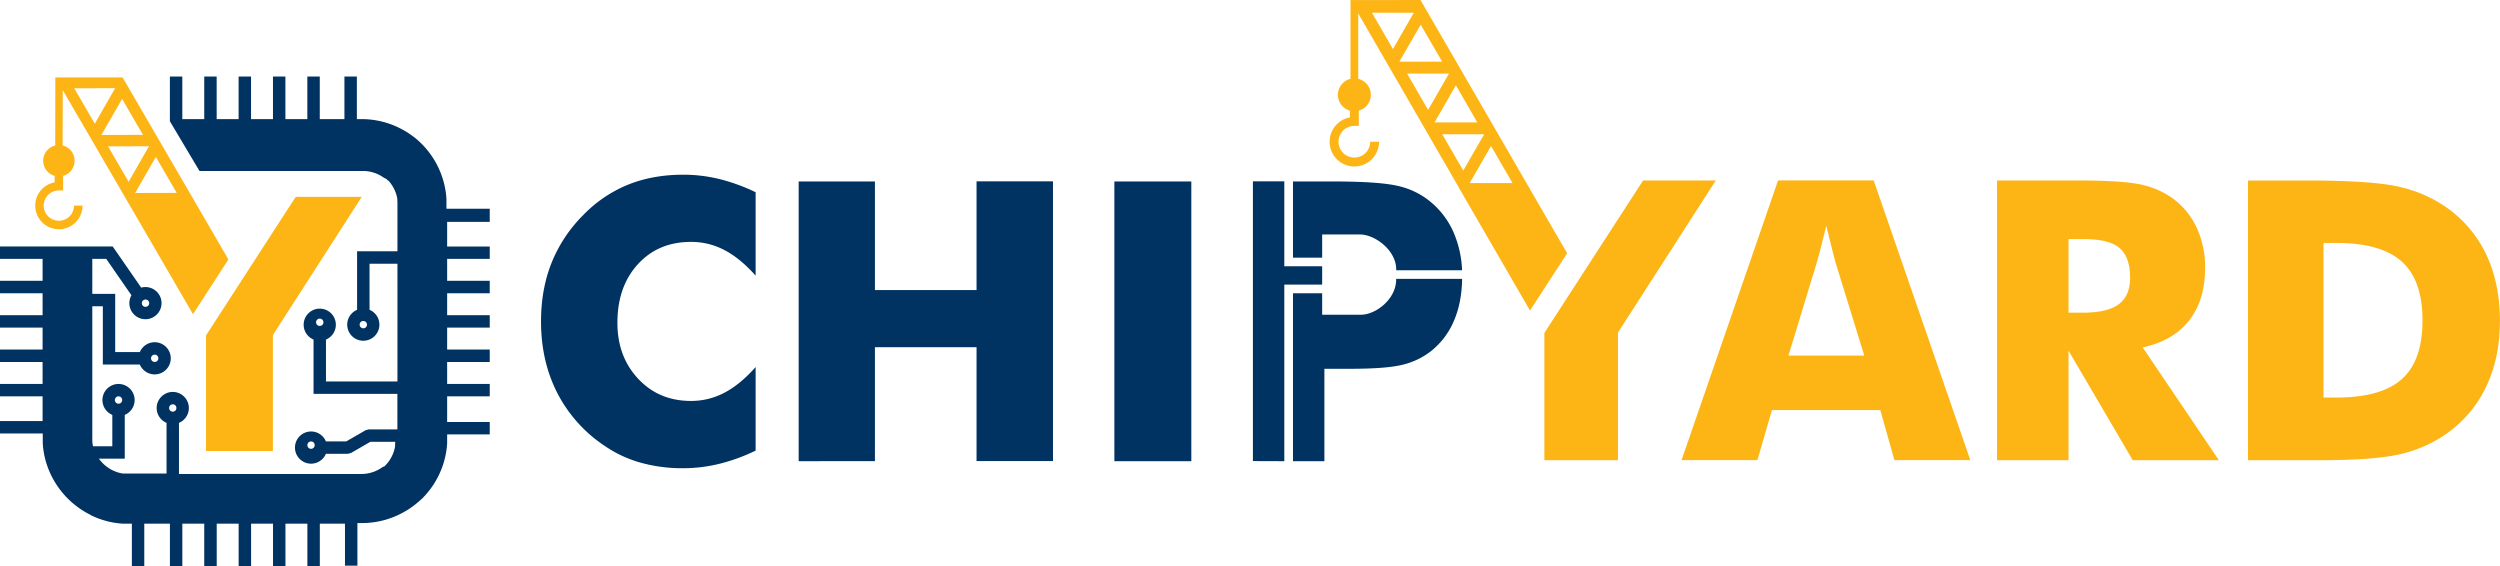 <svg xmlns="http://www.w3.org/2000/svg" viewBox="0 0 1689.17 382.61"><defs><style>.cls-1,.cls-4{fill:#003262;}.cls-1,.cls-3{fill-rule:evenodd;}.cls-2,.cls-3{fill:#fdb515;}</style></defs><title>chipyard_sticker</title><g id="Layer_1" data-name="Layer 1"><path class="cls-1" d="M28.79,732.53ZM62.36,601.62H76.14l1.26,1.82,18,26a10.84,10.84,0,0,1,10.56,2.8v0a10.84,10.84,0,0,1,0,15.36v0a10.85,10.85,0,0,1-15.37,0l0,0a10.83,10.83,0,0,1-1.78-13L71.77,610H62.36v23.64H77.84V673H94.48a10.88,10.88,0,0,1,2.34-3.48l0,0a10.85,10.85,0,0,1,15.37,0v0a10.84,10.84,0,0,1,0,15.36v0a10.85,10.85,0,0,1-15.37,0l0,0a10.88,10.88,0,0,1-2.34-3.48h-25V642.05H62.36v90.23l0,.31,0,.3.09.92,0,.3,0,.31.09.6.11.59.06.3.06.29.07.3,0,.12H75.89V715.44a10.91,10.91,0,0,1-3.48-2.35h0a10.85,10.85,0,0,1,0-15.37h0a10.85,10.85,0,0,1,15.37,0h0a10.85,10.85,0,0,1,0,15.37h0a11.24,11.24,0,0,1-3.49,2.35V745H66.83l.21.29.18.23.17.24.18.23.18.23.19.22.19.23.19.22.19.22.2.22.19.21.21.21.2.21.2.21.21.21.21.2.22.2.21.2.22.2.22.19.22.19.23.19.22.18.23.19.23.17.23.18.24.18.24.17.24.17.24.16.24.17.25.16.25.15.25.16.25.15.25.15.26.14.25.15.26.14.26.13.27.14.26.12.27.13.27.13.27.12.27.11.27.12.27.11.28.11.28.1.28.1.28.1.28.1.28.09.29.08.29.09.28.08.29.08.3.07.29.07.29.07.3.06.29.06.3.05.3.06.3,0,.3.05.3,0,.3,0,.31,0,.3,0,.31,0,.31,0h.31l.31,0h26.79V720.83a11.08,11.08,0,0,1-3.48-2.35h0a10.85,10.85,0,0,1,0-15.37h0a10.82,10.82,0,0,1,15.36,0h0a10.85,10.85,0,0,1,0,15.37h0a11.08,11.08,0,0,1-3.48,2.35v34.52h123.3a24.16,24.16,0,0,0,14.23-4.65l0,0h0l.05,0,.05,0,.1-.07,0,0h0l0,0,.1-.07.05,0,0,0h0l0,0,.05,0,.1-.07,0,0,0,0,.15-.11,0,0h0l0,0,.09-.07.05,0,0,0h0l0,0,.05,0,0,0,.05,0,.05,0,0,0,.05,0,0,0,.05,0,0,0h0l0,0,.05,0,0,0,.05,0,0,0v0l.18-.16,0,0,0,0h0l.16-.15,0,0,0,0,0,0,0,0,.05-.05,0,0h0l0,0,0,0,.09-.08,0-.05h0l0,0,0,0,.05,0,0,0,0,0,.21-.21.2-.21.2-.21.2-.21.2-.22.19-.22.19-.22.19-.23.18-.22.18-.23.18-.23.18-.24.18-.23.17-.24.17-.24c.16-.24.33-.48.49-.73l.31-.5.15-.25c.15-.25.29-.51.44-.77l.14-.26c.18-.34.36-.69.52-1.05a23.71,23.71,0,0,0,1.36-3.61l.16-.58.14-.58.07-.29.12-.6,0-.29.06-.3.05-.3,0-.3,0-.3,0-.31,0-.3.06-.61,0-.31v-.31l0-.28H250.21l-13,7.51-2.09.57H220.2a11,11,0,0,1-2.34,3.49l0,0a10.85,10.85,0,0,1-15.37,0v0a10.85,10.85,0,0,1,0-15.37h0a10.85,10.85,0,0,1,15.37,0h0a11,11,0,0,1,2.34,3.49H234l13-7.51,2.08-.58h19.42v-24H211.85v-36.7a11,11,0,0,1-3.49-2.34v0a10.84,10.84,0,0,1,0-15.36v0a10.85,10.85,0,0,1,15.37,0l0,0a10.84,10.84,0,0,1,0,15.36l0,0a11,11,0,0,1-3.48,2.34v28.31h48.29V613.29H249.68v31.13a11.08,11.08,0,0,1,3.48,2.35h0a10.85,10.85,0,0,1,0,15.37l0,0a10.84,10.84,0,0,1-15.36,0l0,0a10.85,10.85,0,0,1,0-15.37h0a10.88,10.88,0,0,1,3.48-2.34V604.89h27.26V572.55l0-.31v-.31l0-.31-.06-.61,0-.3,0-.31,0-.3,0-.3-.05-.3-.06-.3,0-.3-.12-.59-.07-.29-.14-.58-.16-.58a23.32,23.32,0,0,0-1.36-3.61c-.16-.36-.34-.71-.52-1.06l-.14-.26-.44-.76-.15-.25-.31-.5c-.16-.25-.33-.49-.49-.73l-.17-.24-.17-.24-.18-.24-.17-.23-.19-.23-.18-.23-.18-.23-.19-.22-.19-.22-.19-.22-.2-.22L262,557l-.2-.22-.2-.21-.21-.21,0,0,0,0-.05,0,0-.05,0,0h0l0,0L261,556l0,0,0,0v0l0,0-.05,0,0,0,0,0,0,0h0l-.16-.15v0h0l0,0-.18-.16h0l0,0-.05,0,0,0-.05,0,0,0h0l0,0-.05,0,0,0-.05,0,0,0-.05,0-.05,0,0,0-.05,0,0,0h0l0,0-.05,0-.09-.08,0,0h0l0,0-.15-.12,0,0h0l-.1-.08-.05,0,0,0,0,0,0,0-.05,0-.1-.07,0,0h0l0,0-.1-.07-.05,0-.05,0h0l0,0a24.16,24.16,0,0,0-14.23-4.65H134.79l-20-33.59V486.81h8.39v28.77H138V486.81h8.39v28.77h14.83V486.81h8.4v28.77h14.82V486.81h8.4v28.77h14.82V486.81h8.4v28.77h16.66V486.81h8.4v28.77h3.08A57.43,57.43,0,0,1,274,523.84l.19.11.07,0,.13.08.37.23.09.06h0l.5.32.12.08.39.25.14.09,0,0,.44.3.16.11.47.32,0,0,0,0,.49.34.14.1.44.32,0,0,.13.1.37.27.14.11.38.28.09.08.09.06.35.27.11.09.06,0,.4.32.2.16.39.31,0,0h0l.17.14.3.25,0,0h0l.07.06.42.37,0,0,.13.12.34.29.05.05,0,0,.46.41,0,0,.09.08.35.33.16.14.32.31.16.15.38.36.06.06,0,0,0,0,.4.39.05.05.49.49.48.5.48.51.47.51.46.52.46.52.45.53.45.53.44.54.43.54.43.55.42.56.42.56.4.56.4.57.4.58c.26.38.52.77.77,1.16.75,1.18,1.46,2.38,2.13,3.61l.34.62.32.62q.48.95.93,1.89l.29.64a59.7,59.7,0,0,1,2.31,5.93q.76,2.37,1.34,4.81c.1.47.21.94.3,1.41l.14.7.14.71.12.72.11.71.11.72.1.72.09.73.07.72.07.73.06.74.06.73,0,.74,0,.74,0,.74v10.87h0v-6.3H330.9V585H302.12v16.66H330.9V610H302.12v14.83H330.9v8.4H302.12v14.82H330.9v8.4H302.12v14.82H330.9v8.4H302.12V694.5H330.9v8.4H302.12v10.43h0v19.2l0,.74,0,.74,0,.73-.06.74-.06.73-.07.73-.07.73-.09.72-.1.72-.11.72-.11.72-.12.71-.14.71-.14.71c-.09.47-.2.94-.3,1.4-.38,1.64-.83,3.24-1.34,4.82a60.49,60.49,0,0,1-2.31,5.92l-.29.64q-.45,1-.93,1.89l-.32.63-.34.61c-.67,1.23-1.38,2.44-2.13,3.61-.25.39-.51.78-.77,1.17l-.4.57-.4.57-.4.57-.42.56-.42.55-.43.55-.43.55-.44.54-.45.53-.45.53-.46.52-.46.52-.47.51-.48.51-.48.5-.49.49-.05,0-.4.39,0,0,0,0-.06.05-.38.37L284,773l-.32.3-.16.15-.35.33-.09.08,0,0-.46.41,0,0-.05,0-.34.3-.13.11,0,0-.42.36-.07.06h0l0,0-.3.25-.17.14h0l0,0-.39.32-.2.16-.4.32-.06,0-.11.1-.35.27-.09.06-.09.07-.38.29-.14.11-.37.27-.13.1,0,0-.44.32-.14.1-.49.34h0l0,0-.47.33-.16.11-.44.29,0,0-.14.09-.39.25-.12.08-.5.31,0,0-.09.06-.37.23-.13.08-.07,0-.19.11a57.42,57.42,0,0,1-29.72,8.25h-3.08v28.78h-8.4V788.93H216.09v28.78h-8.4V788.93H192.87v28.78h-8.4V788.93H169.65v28.78h-8.4V788.93H146.43v28.78H138V788.93H123.2v28.78h-8.39V788.93H97.48v28.78H89.09V788.93H85.92l-.74,0-.74,0-.74,0-.74,0-.73-.06-.74-.06-.73-.07-.72-.08-.73-.08-.72-.1-.72-.11-.71-.11-.72-.12-.71-.14-.7-.14-.71-.15-.7-.15-.7-.17-.69-.18-.69-.18-.69-.19-.68-.2-.68-.21-.68-.21-.68-.23-.66-.23-.67-.24-.66-.25-.66-.26-.66-.26-.65-.27-.65-.28-.64-.29-.64-.29-.63-.3L61,782.9l-.63-.32-.62-.32-.62-.33-.61-.34-.61-.35-.6-.35-.6-.36-.6-.37-.59-.37-.58-.38-.58-.39-.58-.4-.57-.4-.56-.4-.56-.42-.56-.42-.55-.43-.54-.43-.54-.44-.53-.45-.53-.45-.52-.46-.52-.46-.51-.47-.51-.48-.5-.48-.49-.49-.49-.49-.48-.5-.48-.51-.47-.51-.47-.52-.45-.52-.46-.53-.44-.53-.44-.54-.44-.55-.42-.55-.42-.55-.42-.56-.41-.57-.4-.57-.39-.57A57.61,57.61,0,0,1,29.81,742l-.13-.71-.12-.71-.12-.72-.1-.72-.1-.72-.09-.72-.08-.73-.07-.73-.06-.73-.05-.73,0-.74,0-.74,0-.74V728H0v-8.4H28.77V702.9H0v-8.4H28.77V679.68H0v-8.4H28.77V656.46H0v-8.4H28.77V633.24H0v-8.4H28.77V610H0v-8.39H62.36Zm37.73,36.57a2.55,2.55,0,0,0-3.53,0v0a2.51,2.51,0,0,0,0,3.52v0a2.55,2.55,0,0,0,3.53,0v0a2.51,2.51,0,0,0,0-3.52v0Zm6.19,37.24a2.54,2.54,0,0,0-3.52,0l0,0a2.54,2.54,0,0,0,0,3.52l0,0a2.54,2.54,0,0,0,3.52,0l0,0a2.54,2.54,0,0,0,0-3.52l0,0ZM81.85,703.62a2.51,2.51,0,0,0-3.52,0h0a2.55,2.55,0,0,0,0,3.53h0a2.51,2.51,0,0,0,3.52,0h0a2.55,2.55,0,0,0,0-3.53ZM118.49,709a2.51,2.51,0,0,0-3.52,0h0a2.55,2.55,0,0,0,0,3.53h0a2.51,2.51,0,0,0,3.52,0h0a2.55,2.55,0,0,0,0-3.53Zm93.43,25.1a2.51,2.51,0,0,0-3.52,0h0a2.55,2.55,0,0,0,0,3.53h0a2.51,2.51,0,0,0,3.52,0h0a2.55,2.55,0,0,0,0-3.53Zm5.89-83a2.55,2.55,0,0,0-3.53,0v0a2.51,2.51,0,0,0,0,3.52v0a2.55,2.55,0,0,0,3.53,0v0a2.51,2.51,0,0,0,0-3.52v0Zm29.43,1.59a2.54,2.54,0,0,0-3.52,0h0a2.51,2.51,0,0,0-.71,1.77,2.47,2.47,0,0,0,.71,1.76l0,0a2.54,2.54,0,0,0,3.52,0l0,0a2.47,2.47,0,0,0,.71-1.76,2.51,2.51,0,0,0-.71-1.77Zm54.88,67.53v8.4H330.9v-8.4ZM274,523.84Zm-13.62,31.49Zm7.28,11.53Zm.16.58Zm.14.58Zm.07.29Zm.12.59Zm0,.3Zm.06.3Zm.05.3Zm0,.3Zm0,.3Zm0,.31Zm0,.3Zm.06.61Zm0,.31Zm0,.31Zm0,.31Zm0,.31Zm0,.31ZM302.11,572Zm0-.74Zm0-.74Zm0-.74ZM302,569Zm-.06-.74Zm-.07-.73Zm-.07-.72Zm-.09-.73Zm-.1-.72Zm-.11-.72Zm-.11-.71Zm-.12-.72Zm-.14-.71Zm-.44-2.11Zm-1.34-4.81ZM297,549.69Zm-.29-.64Zm-.93-1.89Zm-.32-.62Zm-.34-.62ZM28.82,733.27Zm0,.74Zm0,.74Zm.05.73Zm.06.73Zm.07.73Zm.08.73Zm.09.72Zm.1.72Zm.1.72Zm.24,1.43Zm.13.71ZM274,780.68Zm21.16-22.09Zm.34-.61Zm.32-.62Zm.93-1.9Zm.29-.63Zm2.31-5.93Zm1.34-4.82Zm.44-2.11Zm.14-.71Zm.12-.71Zm.11-.72Zm.11-.72Zm.1-.72Zm.09-.72Zm.07-.73Zm.07-.73Zm.06-.73Zm.06-.73Zm0-.74Zm0-.74Zm0-.74Zm0-.75Zm-33.62.5Zm0,.31Zm0,.3Zm-.06.62Zm0,.3Zm0,.3Zm0,.31Zm0,.3Zm-.05.3Zm-.06.3Zm0,.29Zm-.12.59Zm-.07.3Zm-.14.58Zm-.16.58Zm-7.28,11.52ZM63,736.5Zm-.07-.3Zm-.06-.29Zm-.06-.3Zm-.11-.59Zm-.09-.6Zm0-.31Zm0-.3Zm-.09-.92Zm0-.3Zm0-.31Zm0-.31Zm0-.31Zm0-.31" transform="translate(0 -435.1)"/><path class="cls-2" d="M84.82,568.94h3.32l19.35-.06h0l19.35-.06h3.32l24.17,41.57-23.93,37-1.66-2.87Q106.77,606.71,84.82,568.94Z" transform="translate(0 -435.1)"/><polygon class="cls-2" points="139.22 304.72 139.22 226.6 161.76 191.78 171.21 177.17 184.28 156.99 199.8 133.01 244.43 133.01 184.38 226.37 184.38 304.72 139.22 304.72"/><path class="cls-3" d="M130.4,569.21,82.82,487.39l-45.43,0-.07,46a10.63,10.63,0,0,0-.41,20.56v4.37a16,16,0,0,0-8.43,4.41h0a16,16,0,0,0,0,22.59h0a16,16,0,0,0,22.6,0h0a15.92,15.92,0,0,0,4.7-11.3H50a10.18,10.18,0,0,1-3,7.24h0a10.27,10.27,0,0,1-14.47,0v0a10.24,10.24,0,0,1,0-14.47v0a10.18,10.18,0,0,1,7.24-3v0h2.88v-9.85a10.63,10.63,0,0,0-.33-20.56L42.39,496l42.67,73.35,45.34-.14Zm-25.12-28.08,14.12,24.29-28.09.08,14-24.37ZM50.17,494.76l27.63-.09-13.74,24L50.17,494.76Zm32.31,7.17L96.6,526.21l-28.09.08,14-24.36ZM73,534l27.65-.09-13.75,24Z" transform="translate(0 -435.1)"/><path class="cls-2" d="M912.09,514.43v-4.57a11.11,11.11,0,0,1,.39-21.5l0-53.19,5.24.25,0,52.94a11.11,11.11,0,0,1,.38,21.5v10.3h-3a10.68,10.68,0,0,0-7.58,3.12h0a10.74,10.74,0,0,0,0,15.15h0a10.73,10.73,0,0,0,15.14,0v0a10.65,10.65,0,0,0,3.14-7.57h6a16.71,16.71,0,0,1-4.9,11.82h0a16.68,16.68,0,0,1-23.63,0h0a16.71,16.71,0,0,1,0-23.63h0A16.68,16.68,0,0,1,912.09,514.43Z" transform="translate(0 -435.1)"/><path class="cls-4" d="M510.55,565v56.33Q500,609.5,489.44,604.05a48,48,0,0,0-22.52-5.51q-22.21,0-36,15.16t-13.75,39.57q0,22.74,14,37.73t35.7,15a48,48,0,0,0,22.52-5.51Q500,695,510.55,683.11v56.45a125,125,0,0,1-24.41,8.9,102.1,102.1,0,0,1-24.51,3,105.09,105.09,0,0,1-28.6-3.7,81.41,81.41,0,0,1-24.1-11.15,95.13,95.13,0,0,1-32.26-35.75q-11.12-21.62-11.11-48.56,0-21.69,7.05-39.44a96,96,0,0,1,21.24-32.22,88.53,88.53,0,0,1,30.28-20.67q16.78-6.81,37.5-6.83a102.59,102.59,0,0,1,24.51,2.95,125.62,125.62,0,0,1,24.41,8.9Zm29.09,181.71v-189h51.52V631.1h68.66V557.64h51.65v189H659.82V669.71H591.16v76.95Zm213.3,0v-189h52v189Zm141.91,0H873.63V633.27h19.71v14.48h26.17c10.16,0,23.82-10.65,23.82-23.67v-.55h44.58q-.25,15.86-5.4,28a51.7,51.7,0,0,1-16,21.11,50.13,50.13,0,0,1-18.86,8.91q-10.85,2.7-34.73,2.73H894.85v62.36Zm-27.08,0V627.41h25.57V615H867.77V557.64H846.55v189Zm5.86-189H900.4q31.61,0,44.43,3.08a52.19,52.19,0,0,1,21.68,10.63,55.44,55.44,0,0,1,16,21.59,71.43,71.43,0,0,1,5.37,24.72h-44.5v-.55c0-13-14.38-23.66-24.55-23.66H893.34v15.69H873.63Z" transform="translate(0 -435.1)"/><polygon class="cls-2" points="1110.18 121.94 1093.09 148.34 1078.7 170.56 1068.3 186.63 1043.49 224.96 1043.49 310.96 1093.2 310.96 1093.2 224.71 1159.3 121.94 1110.18 121.94"/><path class="cls-2" d="M1201.39,557l-65.22,189h51.25l9.83-33.84h73.2l9.56,33.84h51.26L1266,557Zm7,118.38,19-62.36c1.1-3.88,2.2-7.89,3.26-12.12s2.21-8.64,3.31-13.31c1.63,6.65,2.95,12.07,4,16.26s1.85,7.27,2.42,9.17l19.26,62.36Z" transform="translate(0 -435.1)"/><path class="cls-2" d="M1479.17,651.61q10.77-13.75,10.75-35.7a63,63,0,0,0-5.46-26.48,51.22,51.22,0,0,0-15.69-19.75,56.94,56.94,0,0,0-21.51-9.74c-8.28-1.94-23-2.91-44.07-2.91h-53.85v189h48.3v-74l43.37,74h58.21l-51.47-76.19Q1468.38,665.36,1479.17,651.61Zm-47.64-10.93q-7.66,5.69-24.33,5.69h-9.56V596.65H1408q16.93,0,24.07,6t7.18,20.22Q1439.2,635,1431.53,640.68Z" transform="translate(0 -435.1)"/><path class="cls-2" d="M1679.87,607.05A81.24,81.24,0,0,0,1652.64,575a90,90,0,0,0-32.09-13.79q-18.24-4.17-62.31-4.15h-39.36v189h48q36.88,0,54.47-4a89.76,89.76,0,0,0,31.25-13.62,81.24,81.24,0,0,0,27.23-32.08q9.33-19.57,9.3-44.65T1679.87,607.05Zm-57,84.18q-14,12.49-44.33,12.47h-8.64V599.25h8.64q30.35,0,44.33,12.65t13.93,39.75Q1636.77,678.83,1622.84,691.23Z" transform="translate(0 -435.1)"/><path class="cls-2" d="M988,565.86l-2.11-3.65,47.41-.07,2.12,3.66c7.34,12.68,16.1,27.72,23.44,40.4l-25.08,38.73Z" transform="translate(0 -435.1)"/><path class="cls-3" d="M1033.72,562.79,959.79,435.1l-47.27.07L986.3,562.84l47.42-.05ZM955.29,443.67l-14.14,24.57L927,443.71l28.34,0Zm52.17,90.11,14.49,25-28.92,0,14.43-25.05Zm-4.64-8-14.14,24.57-14.2-24.53,28.34,0Zm-19.12-33,14.48,25-28.91,0,14.43-25.06Zm-4.65-8-14.13,24.56-14.2-24.53,28.33,0Zm-19.12-33,14.49,25-28.92,0Z" transform="translate(0 -435.1)"/></g></svg>
